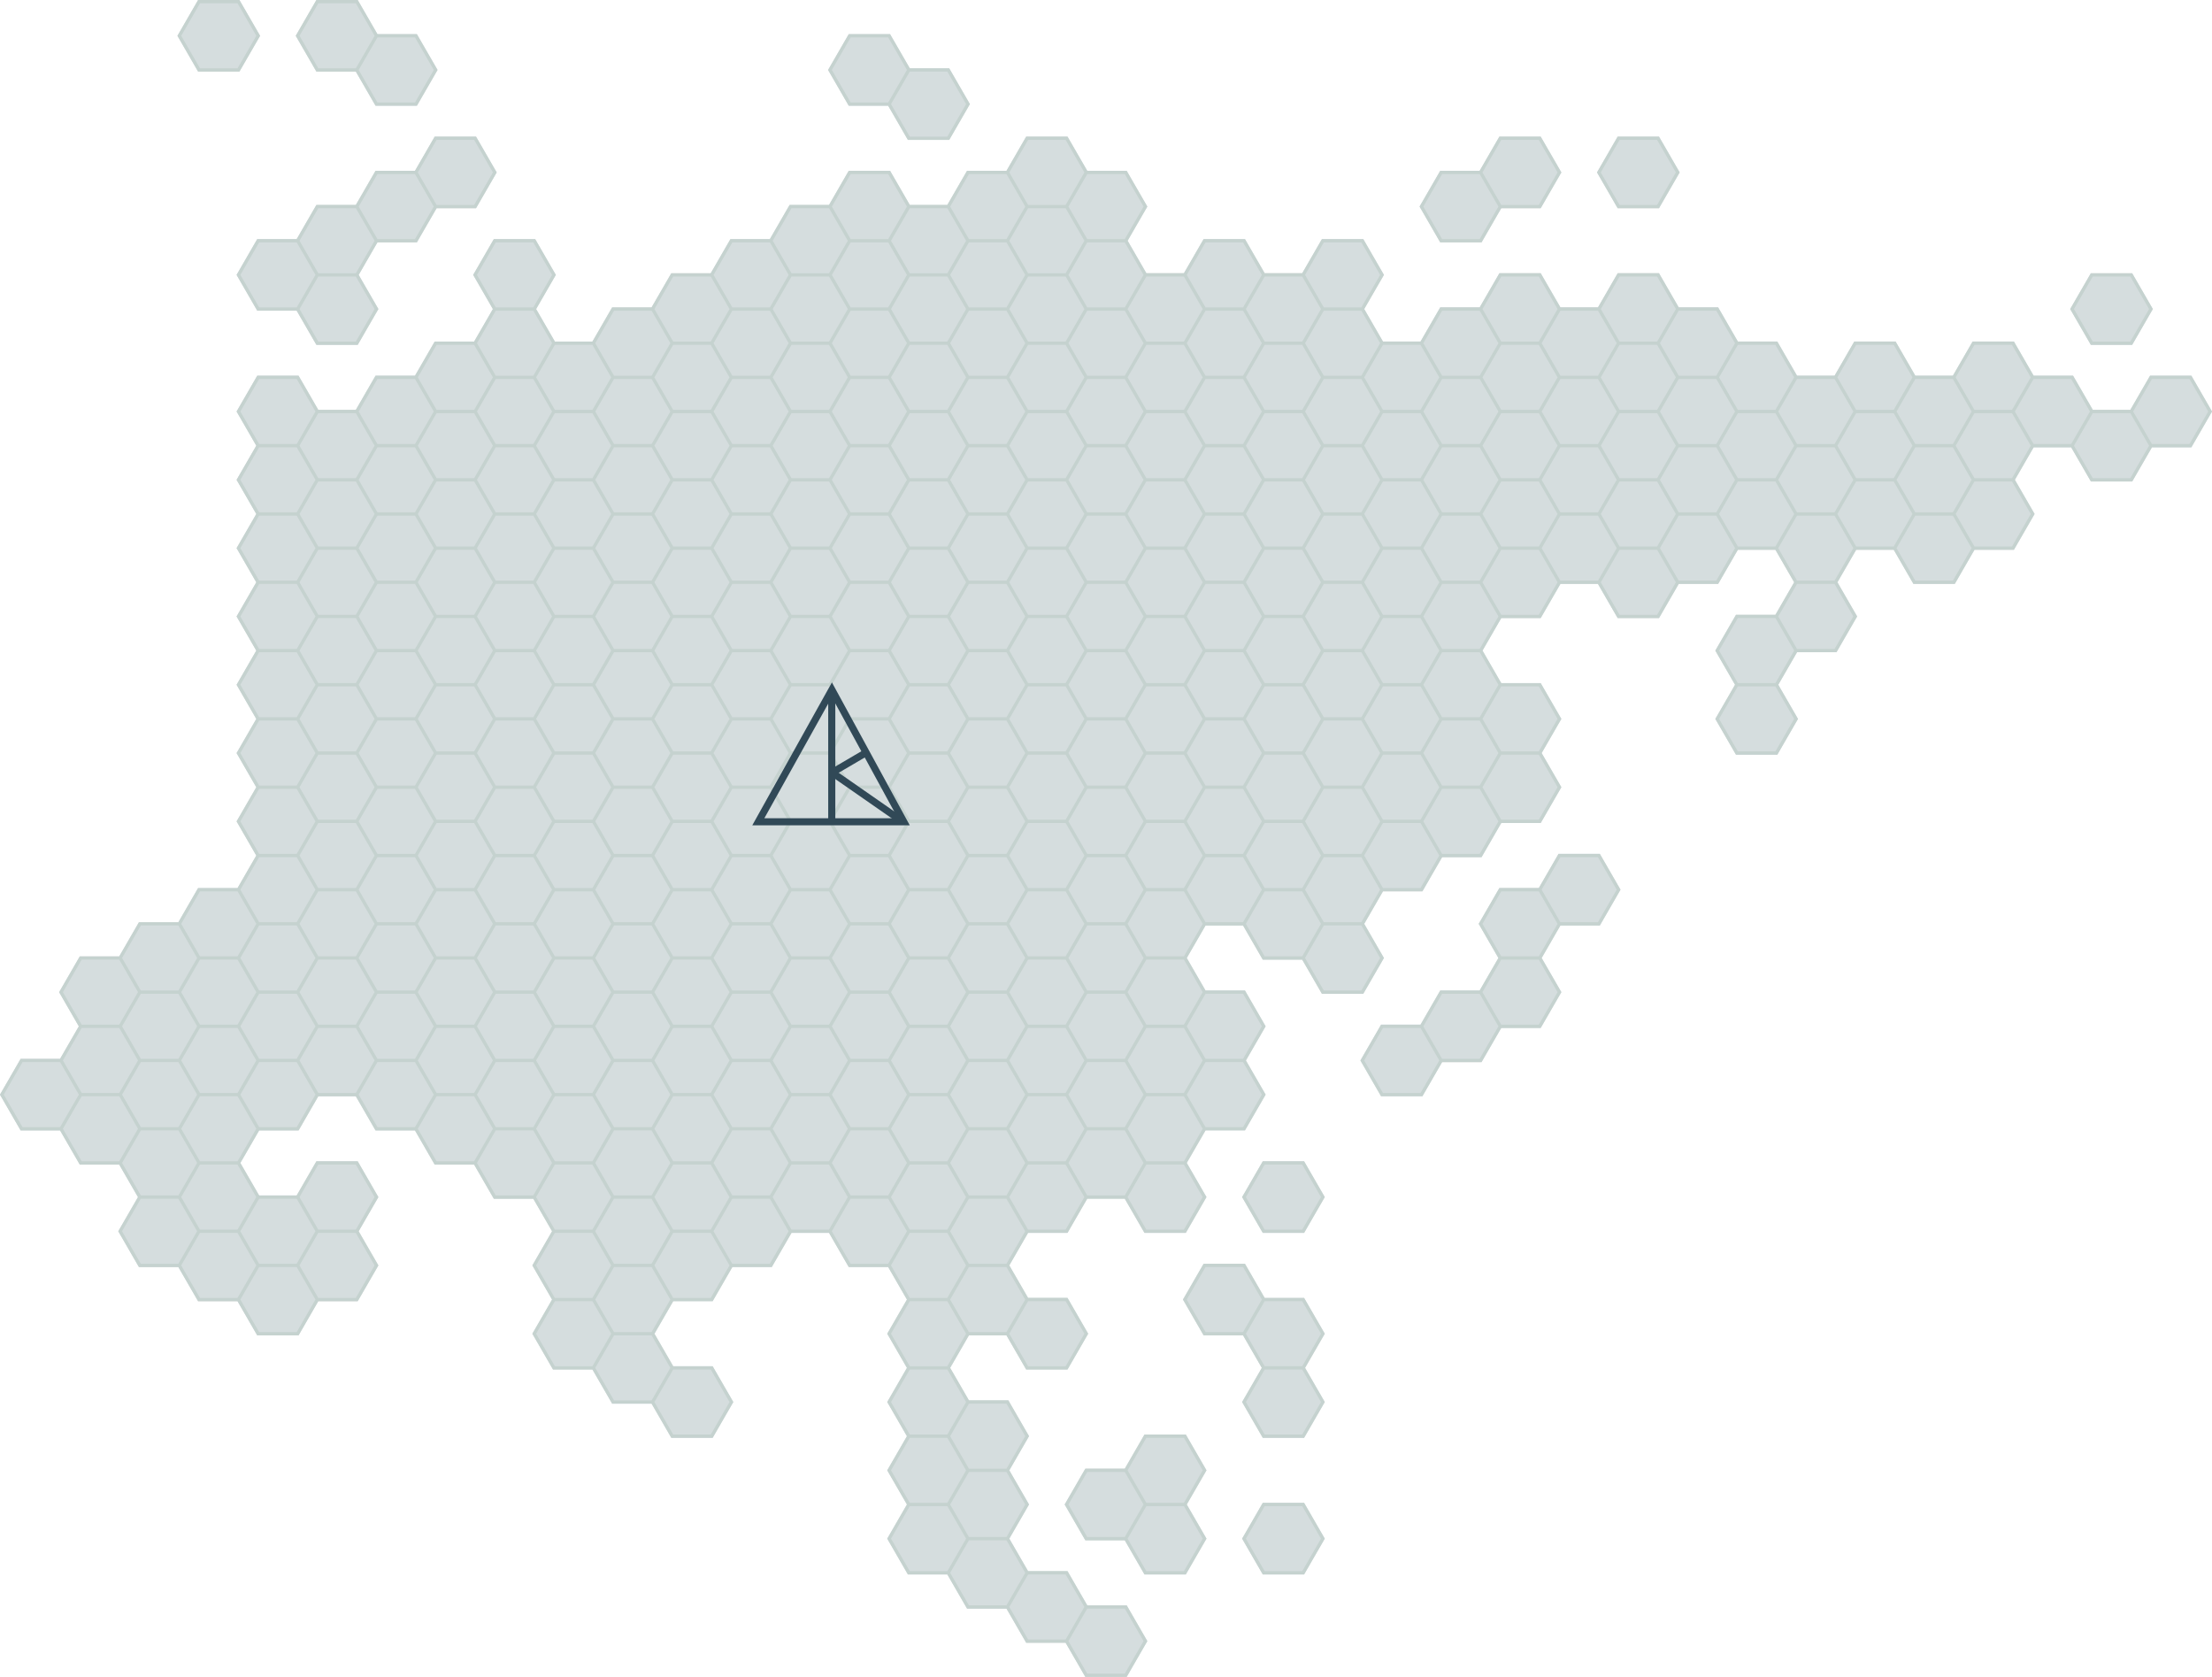 <svg viewBox="0 0 623.307 472.44" height="472.44" width="623.307" xmlns="http://www.w3.org/2000/svg">
  <g transform="translate(-1161.693 -93.299)" data-name="Group 413" id="Group_413">
    <g transform="translate(345 74.052)" id="ASIA">
      <path fill="#d5ddde" transform="translate(-1382.632 -32.583)" d="M2555.158,475.234l-5.822,10.084,5.822,10.084H2566.8l5.822-10.084-5.822-10.084Zm-33.334-19.245-5.556,9.622h-11.112l-5.822,10.084,5.822,10.084h11.112l5.556,9.623h11.644l5.822-10.084-5.556-9.623,5.556-9.623-5.822-10.083Zm16.667-48.115-5.822,10.084,5.822,10.084H2549.6l5.29,9.162-5.555,9.623,5.822,10.084H2566.8l5.822-10.084-5.555-9.623,5.555-9.623L2566.8,417.5h-11.111l-5.556-9.623Zm16.667-28.868-5.822,10.084,5.822,10.083H2566.8l5.822-10.083-5.822-10.084Zm83.336-86.606-5.556,9.623h-11.111l-5.822,10.084,5.555,9.623-5.289,9.162H2605.16l-5.556,9.622h-11.111l-5.822,10.084,5.822,10.084h11.643l5.556-9.623H2616.8l5.555-9.623h11.112l5.822-10.084-5.556-9.623,5.29-9.162h11.112l5.822-10.084-5.822-10.084Zm150-163.587-5.822,10.084,5.822,10.084h11.644l5.822-10.084-5.822-10.084ZM2321.817,90.321l-5.556,9.623h-11.111l-5.556,9.623h-11.111l-5.555,9.622h-11.112l-5.822,10.084,5.822,10.084h11.112l5.555,9.623h11.644l5.822-10.084-5.556-9.623,5.29-9.162h11.112l5.555-9.623h11.112l5.822-10.084-5.822-10.084Zm166.672,0-5.556,9.623h-11.111l-5.556,9.623h-10.579l-5.556-9.623h-11.644l-5.556,9.623h-11.112l-5.555,9.622h-11.112l-5.556,9.623h-11.111l-5.556,9.622h-11.111l-5.556,9.623h-10.579l-5.289-9.162,5.555-9.623-5.822-10.084h-11.644l-5.821,10.084,5.555,9.623-5.29,9.162h-11.111l-5.556,9.623h-11.111l-5.556,9.622h-10.579l-5.556-9.622h-11.644l-5.822,10.084,5.556,9.623-5.556,9.622,5.556,9.623-5.556,9.623,5.556,9.622-5.556,9.623,5.556,9.623-5.556,9.623,5.556,9.623-5.556,9.623,5.556,9.622-5.556,9.623,5.556,9.623-5.29,9.162h-11.112l-5.556,9.623h-11.111l-5.556,9.623h-11.111l-5.822,10.084,5.555,9.622-5.29,9.162h-11.111l-5.822,10.084,5.822,10.084h11.111l5.556,9.623h11.111l5.29,9.162-5.555,9.622,5.822,10.084h11.111l5.556,9.623h11.112l5.556,9.622h11.644l5.556-9.622h11.111l5.822-10.084-5.556-9.623,5.556-9.622-5.822-10.084h-11.644l-5.555,9.623h-10.579l-5.29-9.162,5.29-9.162h11.111l5.556-9.622h10.579l5.556,9.622h11.111l5.556,9.623h11.111l5.556,9.623H2349.6l5.289,9.162-5.555,9.623,5.556,9.623-5.556,9.623,5.822,10.084h11.112l5.556,9.623h11.111l5.556,9.623h11.644l5.822-10.084-5.822-10.084h-11.111l-5.29-9.162,5.29-9.162h11.111l5.556-9.623H2416.8l5.556-9.623h10.579l5.556,9.623H2449.6l5.289,9.162-5.555,9.623,5.555,9.623-5.555,9.623,5.555,9.622-5.555,9.623,5.555,9.623-5.555,9.623,5.822,10.084h11.111l5.556,9.623h11.111l5.556,9.622H2499.6l5.555,9.622H2516.8l5.822-10.083L2516.8,504.1h-11.111l-5.555-9.623h-11.112l-5.29-9.162,5.556-9.623-5.555-9.623,5.555-9.623-5.822-10.083h-11.112l-5.29-9.162,5.29-9.162h10.579l5.556,9.623h11.644l5.821-10.084-5.821-10.084h-11.112l-5.29-9.162,5.29-9.162h11.112l5.555-9.622h10.579l5.556,9.622h11.644l5.822-10.083-5.556-9.623,5.29-9.162h11.111l5.822-10.084L2550.4,350.6l5.556-9.623-5.822-10.083h-11.111l-5.29-9.162,5.29-9.162H2549.6l5.556,9.623h11.112l5.556,9.622h11.644l5.822-10.084-5.556-9.623,5.29-9.162h11.111l5.556-9.623H2616.8l5.555-9.623h11.112l5.822-10.084-5.556-9.622,5.556-9.623-5.822-10.084h-11.112l-5.289-9.162,5.289-9.162h11.112l5.556-9.623h10.579l5.556,9.623h11.644l5.556-9.623h11.111l5.556-9.622h10.579l5.289,9.161-5.289,9.162H2688.5l-5.822,10.084,5.556,9.623-5.556,9.623,5.822,10.084h11.644l5.822-10.084-5.555-9.623,5.289-9.162h11.112l5.822-10.084-5.555-9.623,5.289-9.161h10.579l5.556,9.622h11.644l5.556-9.622h11.112l5.822-10.084-5.556-9.623,5.29-9.162h10.579l5.556,9.623h11.644l5.556-9.623h11.111l5.822-10.084-5.822-10.084h-11.644l-5.556,9.622h-10.579l-5.555-9.622h-11.112l-5.556-9.623h-11.644l-5.555,9.623H2739.03l-5.556-9.623h-11.643l-5.556,9.623H2705.7l-5.555-9.623h-11.112l-5.556-9.623h-11.111l-5.556-9.622h-11.644l-5.556,9.622h-10.579l-5.556-9.622h-11.644l-5.556,9.622H2605.16l-5.556,9.623h-10.579l-5.29-9.162,5.556-9.623-5.822-10.084h-11.644l-5.556,9.623h-10.579l-5.556-9.623h-11.644l-5.556,9.623h-10.579l-5.29-9.162,5.556-9.623L2516.8,99.944h-11.111l-5.555-9.623Zm133.338,0-5.556,9.623H2605.16l-5.822,10.084,5.822,10.084H2616.8l5.555-9.623h11.112l5.822-10.084-5.822-10.084Zm33.334,0-5.822,10.084,5.822,10.084h11.644l5.822-10.084-5.822-10.084ZM2438.488,61.453l-5.822,10.084,5.822,10.084H2449.6l5.556,9.623H2466.8l5.822-10.084L2466.8,71.076h-11.111l-5.556-9.623Zm-183.34-9.623-5.821,10.084L2255.148,72h11.644l5.822-10.084-5.822-10.084Zm33.335,0-5.822,10.084L2288.483,72h11.111l5.556,9.623h11.644l5.821-10.084-5.821-10.084h-11.112l-5.556-9.623Z" data-name="Path 9644" id="Path_9644"></path>
      <path fill="#c5d2cf" transform="translate(-1382.632 -32.583)" d="M2550.4,485.318l5.29-9.162h10.579l5.289,9.162-5.289,9.162h-10.579Zm4.757-10.084-5.822,10.084,5.822,10.084H2566.8l5.822-10.084-5.822-10.084Zm-38.092,10.084,5.29-9.162h10.579l5.289,9.162-5.289,9.162h-10.579Zm-16.667-9.623,5.29-9.162h10.579l5.29,9.162-5.29,9.162h-10.579Zm16.667-9.623,5.29-9.162h10.579l5.289,9.162-5.289,9.162h-10.579Zm4.758-10.083-5.556,9.622h-11.112l-5.822,10.084,5.822,10.084h11.112l5.556,9.623h11.644l5.822-10.084-5.556-9.623,5.556-9.623-5.822-10.083Zm28.577-9.162,5.29-9.162h10.579l5.289,9.162-5.289,9.162h-10.579Zm0-19.246,5.29-9.162h10.579l5.289,9.162-5.289,9.162h-10.579Zm-16.667-9.623,5.29-9.162H2549.6l5.29,9.162-5.29,9.162h-10.579Zm4.757-10.084-5.822,10.084,5.822,10.084H2549.6l5.29,9.162-5.556,9.623,5.822,10.084H2566.8l5.822-10.084-5.555-9.623,5.555-9.623L2566.8,417.5h-11.111l-5.556-9.623Zm11.91-18.784,5.29-9.162h10.579l5.289,9.162-5.289,9.162h-10.579Zm4.757-10.084-5.822,10.084,5.822,10.083H2566.8l5.822-10.083-5.822-10.084Zm28.578-28.408,5.29-9.162H2599.6l5.29,9.162-5.29,9.162h-10.579Zm16.667-9.623,5.29-9.162h10.579l5.289,9.162-5.289,9.162h-10.579Zm16.667-9.622,5.289-9.162h10.579l5.29,9.162-5.29,9.162h-10.579Zm0-19.246,5.289-9.162h10.579l2.645,4.581,2.645,4.581-5.29,9.162h-10.579Zm16.667-9.623,5.29-9.162h10.579l5.289,9.162-5.289,9.162h-10.579Zm4.757-10.084-5.556,9.623h-11.111l-5.822,10.084,5.556,9.623-5.29,9.162H2605.16l-5.556,9.622h-11.111l-5.822,10.084,5.822,10.084h11.643l5.556-9.623H2616.8l5.555-9.623h11.112l5.822-10.084-5.556-9.623,5.289-9.162h11.112l5.822-10.084-5.822-10.084Zm145.248-153.5,5.289-9.162h10.579l5.29,9.162-5.29,9.162h-10.579Zm4.757-10.084-5.822,10.084,5.822,10.084h11.644l5.822-10.084-5.822-10.084ZM2283.726,138.9l5.29-9.162h10.579l5.29,9.162-5.29,9.162h-10.579Zm-16.667-9.623,5.29-9.162h10.579l5.289,9.162-5.289,9.162h-10.579Zm16.667-9.623,5.29-9.162h10.579l5.29,9.162-5.29,9.162h-10.579Zm16.667-9.623,5.29-9.162h10.579l5.289,9.162-5.289,9.162h-10.579Zm16.667-9.623,5.289-9.162h10.579l5.29,9.162-5.29,9.162H2322.35Zm4.757-10.084-5.555,9.623h-11.112l-5.556,9.623h-11.112l-5.555,9.622h-11.112l-5.822,10.084,5.822,10.084h11.112l5.555,9.623h11.644l5.822-10.084-5.556-9.623,5.29-9.162h11.112l5.555-9.623h11.112l5.822-10.084-5.822-10.084ZM2500.4,514.187l5.29-9.162h10.579l5.29,9.162-5.29,9.161h-10.579Zm-16.667-9.623,5.29-9.162H2499.6l5.289,9.162-5.289,9.162h-10.579Zm-.8-18.785,5.29,9.162-5.29,9.162h-10.579l-5.289-9.162,5.289-9.162Zm-32.536-.461,5.29-9.162h10.579l5.289,9.162-5.289,9.162h-10.579Zm16.667-9.623,5.289-9.162h10.579l5.29,9.162-5.29,9.162h-10.579Zm-.8-18.784,5.289,9.162-5.289,9.162h-10.579l-5.29-9.162,5.29-9.162Zm.8-.461,5.289-9.162h10.579l5.29,9.162-5.29,9.162h-10.579Zm-83.336-9.622,5.29-9.162H2399.6l5.29,9.162-5.29,9.162h-10.579Zm66.669,0,5.29-9.162h10.579l5.289,9.162-5.289,9.162h-10.579Zm-83.336-9.623,5.29-9.162h10.579l5.289,9.162-5.289,9.162h-10.579Zm-16.667-9.623,5.289-9.162h10.579l5.29,9.162-5.29,9.162h-10.579Zm100,0,5.29-9.162h10.579l5.289,9.162-5.289,9.162h-10.579Zm33.334,0,5.29-9.162H2499.6l5.289,9.162-5.289,9.162h-10.579Zm-216.674-9.623,5.29-9.162h10.579l5.289,9.162-5.289,9.162h-10.579Zm100,0,5.29-9.162h10.579l5.289,9.162-5.289,9.162h-10.579Zm100,0,5.289-9.162h10.579l5.29,9.162-5.29,9.162h-10.579Zm-216.674-9.623,5.29-9.162h10.579l5.29,9.162-5.29,9.162h-10.579Zm33.334,0,5.29-9.162h10.579l5.29,9.162-5.29,9.162h-10.579Zm66.669,0,5.289-9.162h10.579l5.29,9.162-5.29,9.162h-10.579Zm33.334,0,5.29-9.162H2399.6l5.29,9.162-5.29,9.162h-10.579Zm66.669,0,5.29-9.162h10.579l5.289,9.162-5.289,9.162h-10.579Zm-216.674-9.623,5.29-9.162h10.579l5.29,9.162-5.29,9.162h-10.579Zm33.335,0,5.29-9.162h10.579l5.289,9.162-5.289,9.162h-10.579Zm100,0,5.29-9.162h10.579l5.289,9.162-5.289,9.162h-10.579Zm33.334,0,5.29-9.162h10.579l5.289,9.162-5.289,9.162h-10.579Zm33.334,0,5.29-9.162H2449.6l5.289,9.162-5.289,9.162h-10.579Zm33.335,0,5.289-9.162h10.579l5.29,9.162-5.29,9.162h-10.579Zm-200.8-18.785,5.29,9.162-5.29,9.162h-10.579l-5.29-9.162,5.29-9.162Zm17.466,9.162,5.29-9.162h10.579l5.29,9.162-5.29,9.162h-10.579Zm82.537-9.162,5.29,9.162-5.29,9.162h-10.579l-5.289-9.162,5.289-9.162Zm33.334,0,5.29,9.162-5.29,9.162h-10.579l-5.29-9.162,5.29-9.162Zm33.334,0,5.29,9.162-5.29,9.162h-10.579l-5.289-9.162,5.289-9.162Zm33.334,0,5.289,9.162-5.289,9.162h-10.579l-5.29-9.162,5.29-9.162Zm33.335,0,5.289,9.162-5.289,9.162h-10.579l-5.29-9.162,5.29-9.162Zm33.334,0,5.289,9.162-5.289,9.162h-10.579l-5.29-9.162,5.29-9.162ZM2249.593,370.3l5.29,9.162-5.29,9.162h-10.579l-5.29-9.162,5.29-9.162Zm100,0,5.289,9.162-5.289,9.162h-10.579l-5.29-9.162,5.29-9.162Zm33.334,0,5.289,9.162-5.289,9.162h-10.579l-5.29-9.162,5.29-9.162Zm33.334,0,5.289,9.162-5.289,9.162h-10.579l-5.29-9.162,5.29-9.162Zm33.334,0,5.289,9.162-5.289,9.162h-10.579l-5.29-9.162,5.29-9.162Zm33.334,0,5.29,9.162-5.29,9.162h-10.579l-5.289-9.162,5.289-9.162Zm33.334,0,5.29,9.162-5.29,9.162h-10.579l-5.29-9.162,5.29-9.162Zm-299.211-.461,5.289-9.161h10.579l5.29,9.161-5.29,9.162h-10.579Zm33.334,0,5.29-9.161h10.579l5.29,9.161-5.29,9.162h-10.579Zm66.669,0,5.289-9.161h10.579l5.29,9.161-5.29,9.162H2322.35Zm33.334,0,5.289-9.161h10.579l5.29,9.161-5.29,9.162h-10.579Zm33.334,0,5.29-9.161H2399.6l5.29,9.161-5.29,9.162h-10.579Zm33.335,0,5.289-9.161h10.579l5.29,9.161-5.29,9.162h-10.579Zm33.334,0,5.29-9.161h10.579l5.289,9.161-5.289,9.162h-10.579Zm33.334,0,5.29-9.161H2499.6l5.289,9.161-5.289,9.162h-10.579Zm33.334,0,5.29-9.161h10.579l5.289,9.161-5.289,9.162h-10.579Zm-316.677-9.622,5.289-9.162h10.579l5.29,9.162-5.29,9.161h-10.579Zm33.334,0,5.29-9.162h10.579l5.29,9.162-5.29,9.161h-10.579Zm33.335,0,5.29-9.162h10.579l5.289,9.162-5.289,9.161h-10.579Zm33.334,0,5.29-9.162h10.579l5.289,9.162-5.289,9.161h-10.579Zm33.334,0,5.29-9.162H2349.6l5.289,9.162-5.289,9.161h-10.579Zm33.334,0,5.29-9.162h10.579l5.289,9.162-5.289,9.161h-10.579Zm33.334,0,5.29-9.162h10.579l5.289,9.162-5.289,9.161h-10.579Zm33.334,0,5.29-9.162H2449.6l5.289,9.162-5.289,9.161h-10.579Zm33.335,0,5.289-9.162h10.579l5.29,9.162-5.29,9.161h-10.579Zm33.334,0,5.29-9.162h10.579l5.29,9.162-5.29,9.161h-10.579Zm33.334,0,5.29-9.162H2549.6l5.29,9.162-5.29,9.161h-10.579Zm-300.809-18.785,5.29,9.162-5.29,9.162h-10.579l-5.289-9.162,5.289-9.162Zm33.335,0,5.29,9.162-5.29,9.162h-10.579l-5.29-9.162,5.29-9.162Zm33.334,0,5.29,9.162-5.29,9.162h-10.579l-5.29-9.162,5.29-9.162Zm33.334,0,5.29,9.162-5.29,9.162H2322.35l-5.289-9.162,5.289-9.162Zm33.334,0,5.29,9.162-5.29,9.162h-10.579l-5.289-9.162,5.289-9.162Zm33.334,0,5.29,9.162-5.29,9.162h-10.579l-5.29-9.162,5.29-9.162Zm33.334,0,5.29,9.162-5.29,9.162h-10.579l-5.289-9.162,5.289-9.162Zm33.334,0,5.289,9.162-5.289,9.162h-10.579l-5.29-9.162,5.29-9.162Zm33.335,0,5.289,9.162-5.289,9.162h-10.579l-5.29-9.162,5.29-9.162Zm33.334,0,5.289,9.162-5.289,9.162h-10.579l-5.29-9.162,5.29-9.162Zm-283.343-9.623,5.29,9.162-5.29,9.162h-10.579l-5.29-9.162,5.29-9.162Zm33.335,0,5.289,9.162-5.289,9.162h-10.579l-5.29-9.162,5.29-9.162Zm33.334,0,5.289,9.162-5.289,9.162h-10.579l-5.29-9.162,5.29-9.162Zm33.334,0,5.289,9.162-5.289,9.162h-10.579l-5.29-9.162,5.29-9.162Zm33.334,0,5.289,9.162-5.289,9.162h-10.579l-5.29-9.162,5.29-9.162Zm33.334,0,5.289,9.162-5.289,9.162h-10.579l-5.29-9.162,5.29-9.162Zm33.334,0,5.289,9.162-5.289,9.162h-10.579l-5.29-9.162,5.29-9.162Zm33.334,0,5.29,9.162-5.29,9.162h-10.579l-5.289-9.162,5.289-9.162Zm33.334,0,5.29,9.162-5.29,9.162h-10.579l-5.29-9.162,5.29-9.162Zm17.466,9.162,5.29-9.162H2549.6l5.29,9.162-5.29,9.162h-10.579Zm-316.677-9.622,5.289-9.162h10.579l5.29,9.162-5.29,9.162h-10.579Zm33.334,0,5.29-9.162h10.579l5.29,9.162-5.29,9.162h-10.579Zm33.334,0,5.29-9.162h10.579l5.29,9.162-5.29,9.162h-10.579Zm33.335,0,5.289-9.162h10.579l5.29,9.162-5.29,9.162H2322.35Zm33.334,0,5.289-9.162h10.579l5.29,9.162-5.29,9.162h-10.579Zm33.334,0,5.29-9.162H2399.6l5.29,9.162-5.29,9.162h-10.579Zm33.335,0,5.289-9.162h10.579l5.29,9.162-5.29,9.162h-10.579Zm33.334,0,5.29-9.162h10.579l5.289,9.162-5.289,9.162h-10.579Zm33.334,0,5.29-9.162H2499.6l5.289,9.162-5.289,9.162h-10.579Zm33.334,0,5.29-9.162h10.579l5.289,9.162-5.289,9.162h-10.579Zm-283.342-9.623,5.29-9.162h10.579l5.29,9.162-5.29,9.162h-10.579Zm33.335,0,5.29-9.162h10.579l5.289,9.162-5.289,9.162h-10.579Zm33.334,0,5.29-9.162h10.579l5.289,9.162-5.289,9.162h-10.579Zm33.334,0,5.29-9.162H2349.6l5.289,9.162-5.289,9.162h-10.579Zm33.334,0,5.29-9.162h10.579l5.289,9.162-5.289,9.162h-10.579Zm33.334,0,5.29-9.162h10.579l5.289,9.162-5.289,9.162h-10.579Zm33.334,0,5.29-9.162H2449.6l5.289,9.162-5.289,9.162h-10.579Zm33.335,0,5.289-9.162h10.579l5.29,9.162-5.29,9.162h-10.579Zm33.334,0,5.29-9.162h10.579l5.29,9.162-5.29,9.162h-10.579Zm66.669,0,5.289-9.162h10.579l5.29,9.162-5.29,9.162h-10.579Zm-316.677-9.623,5.29-9.162h10.579l5.29,9.162-5.29,9.162h-10.579Zm49.2-9.162,5.29,9.162-5.29,9.162h-10.579l-5.29-9.162,5.29-9.162Zm33.334,0,5.29,9.162-5.29,9.162H2322.35l-5.289-9.162,5.289-9.162Zm33.334,0,5.29,9.162-5.29,9.162h-10.579l-5.289-9.162,5.289-9.162Zm33.334,0,5.29,9.162-5.29,9.162h-10.579l-5.29-9.162,5.29-9.162Zm33.334,0,5.29,9.162-5.29,9.162h-10.579l-5.289-9.162,5.289-9.162Zm33.334,0,5.289,9.162-5.289,9.162h-10.579l-5.29-9.162,5.29-9.162Zm33.335,0,5.289,9.162-5.289,9.162h-10.579l-5.29-9.162,5.29-9.162Zm33.334,0,5.289,9.162-5.289,9.162h-10.579l-5.29-9.162,5.29-9.162Zm33.334,0,5.289,9.162-5.289,9.162h-10.579l-5.29-9.162,5.29-9.162Zm-283.342-9.623,5.289,9.162-5.289,9.162h-10.579l-5.29-9.162,5.29-9.162Zm33.334,0,5.289,9.162-5.289,9.162h-10.579l-5.29-9.162,5.29-9.162Zm33.334,0,5.289,9.162-5.289,9.162h-10.579l-5.29-9.162,5.29-9.162Zm33.334,0,5.289,9.162-5.289,9.162h-10.579l-5.29-9.162,5.29-9.162Zm33.334,0,5.289,9.162-5.289,9.162h-10.579l-5.29-9.162,5.29-9.162Zm33.334,0,5.289,9.162-5.289,9.162h-10.579l-5.29-9.162,5.29-9.162Zm33.334,0,5.29,9.162-5.29,9.162h-10.579l-5.289-9.162,5.289-9.162Zm33.334,0,5.29,9.162-5.29,9.162h-10.579l-5.29-9.162,5.29-9.162Zm33.334,0,5.29,9.162-5.29,9.162h-10.579l-5.29-9.162,5.29-9.162Zm33.334,0,5.29,9.162-5.29,9.162h-10.579l-5.289-9.162,5.289-9.162Zm-299.211-.461,5.29-9.162h10.579l5.29,9.162-5.29,9.162h-10.579Zm33.335,0,5.289-9.162h10.579l5.29,9.162-5.29,9.162H2322.35Zm33.334,0,5.289-9.162h10.579l5.29,9.162-5.29,9.162h-10.579Zm33.334,0,5.29-9.162H2399.6l5.29,9.162-5.29,9.162h-10.579Zm33.335,0,5.289-9.162h10.579l5.29,9.162-5.29,9.162h-10.579Zm33.334,0,5.29-9.162h10.579l5.289,9.162-5.289,9.162h-10.579Zm33.334,0,5.29-9.162H2499.6l5.289,9.162-5.289,9.162h-10.579Zm33.334,0,5.29-9.162h10.579l5.289,9.162-5.289,9.162h-10.579Zm33.335,0,5.29-9.162h10.579l5.289,9.162-5.289,9.162h-10.579Zm33.335,0,5.29-9.162H2599.6l5.29,9.162-5.29,9.162h-10.579Zm-316.677-9.623,5.29-9.162h10.579l5.289,9.162-5.289,9.162h-10.579Zm33.334,0,5.29-9.162h10.579l5.289,9.162-5.289,9.162h-10.579Zm33.334,0,5.29-9.162H2349.6l5.289,9.162L2349.6,292.4h-10.579Zm33.334,0,5.29-9.162h10.579l5.289,9.162-5.289,9.162h-10.579Zm33.334,0,5.29-9.162h10.579l5.289,9.162-5.289,9.162h-10.579Zm33.334,0,5.29-9.162H2449.6l5.289,9.162L2449.6,292.4h-10.579Zm33.335,0,5.289-9.162h10.579l5.29,9.162-5.29,9.162h-10.579Zm33.334,0,5.29-9.162h10.579l5.29,9.162-5.29,9.162h-10.579Zm33.334,0,5.29-9.162H2549.6l5.29,9.162-5.29,9.162h-10.579Zm33.335,0,5.289-9.162h10.579l5.29,9.162-5.29,9.162h-10.579Zm33.334,0,5.29-9.162h10.579l5.289,9.162-5.289,9.162h-10.579Zm-300.809-18.785,5.29,9.162-5.29,9.162h-10.579l-5.29-9.162,5.29-9.162Zm33.334,0,5.29,9.162-5.29,9.162H2322.35l-5.289-9.162,5.289-9.162Zm33.334,0,5.29,9.162-5.29,9.162h-10.579l-5.289-9.162,5.289-9.162Zm33.334,0,5.29,9.162-5.29,9.162h-10.579l-5.29-9.162,5.29-9.162Zm33.334,0,5.29,9.162-5.29,9.162h-10.579l-5.289-9.162,5.289-9.162Zm33.334,0,5.289,9.162-5.289,9.162h-10.579l-5.29-9.162,5.29-9.162Zm33.335,0,5.289,9.162-5.289,9.162h-10.579l-5.29-9.162,5.29-9.162Zm33.334,0,5.289,9.162-5.289,9.162h-10.579l-5.29-9.162,5.29-9.162Zm33.334,0,5.289,9.162-5.289,9.162h-10.579l-5.29-9.162,5.29-9.162Zm33.334,0,5.29,9.162-5.29,9.162h-10.579l-5.29-9.162,5.29-9.162Zm33.334,0,5.29,9.162-5.29,9.162h-10.579l-5.289-9.162,5.289-9.162Zm-350.011-9.622,5.289,9.162-5.289,9.162h-10.579l-5.29-9.162,5.29-9.162Zm33.334,0,5.289,9.162-5.289,9.162h-10.579l-5.29-9.162,5.29-9.162Zm33.334,0,5.289,9.162-5.289,9.162h-10.579l-5.29-9.162,5.29-9.162Zm33.334,0,5.289,9.162-5.289,9.162h-10.579l-5.29-9.162,5.29-9.162Zm33.334,0,5.289,9.162-5.289,9.162h-10.579l-5.29-9.162,5.29-9.162Zm33.334,0,5.289,9.162-5.289,9.162h-10.579l-5.29-9.162,5.29-9.162Zm33.334,0,5.29,9.162-5.29,9.162h-10.579l-5.289-9.162,5.289-9.162Zm33.334,0,5.29,9.162-5.29,9.162h-10.579l-5.29-9.162,5.29-9.162Zm33.334,0,5.29,9.162-5.29,9.162h-10.579l-5.29-9.162,5.29-9.162Zm33.334,0,5.29,9.162-5.29,9.162h-10.579l-5.289-9.162,5.289-9.162Zm33.334,0,5.289,9.162-5.289,9.162h-10.579l-5.29-9.162,5.29-9.162Zm-332.546-.461,5.29-9.162h10.579l5.29,9.162-5.29,9.162h-10.579Zm33.335,0,5.289-9.162h10.579l5.29,9.162-5.29,9.162H2322.35Zm33.334,0,5.289-9.162h10.579l5.29,9.162-5.29,9.162h-10.579Zm33.334,0,5.29-9.162H2399.6l5.29,9.162-5.29,9.162h-10.579Zm33.335,0,5.289-9.162h10.579l5.29,9.162-5.29,9.162h-10.579Zm33.334,0,5.29-9.162h10.579l5.289,9.162-5.289,9.162h-10.579Zm33.334,0,5.29-9.162H2499.6l5.289,9.162-5.289,9.162h-10.579Zm33.334,0,5.29-9.162h10.579l5.289,9.162-5.289,9.162h-10.579Zm33.335,0,5.29-9.162h10.579l5.289,9.162-5.289,9.162h-10.579Zm33.335,0,5.29-9.162H2599.6l5.29,9.162-5.29,9.162h-10.579Zm33.334,0,5.289-9.162h10.579l5.29,9.162-5.29,9.162h-10.579Zm66.669,0,5.289-9.162h10.579l5.289,9.162-5.289,9.162h-10.579Zm-416.68-9.623,5.29-9.162h10.579l5.289,9.162-5.289,9.162h-10.579Zm33.334,0,5.29-9.162h10.579l5.289,9.162-5.289,9.162h-10.579Zm33.334,0,5.29-9.162H2349.6l5.289,9.162-5.289,9.162h-10.579Zm33.334,0,5.29-9.162h10.579l5.289,9.162-5.289,9.162h-10.579Zm33.334,0,5.29-9.162h10.579l5.289,9.162-5.289,9.162h-10.579Zm33.334,0,5.29-9.162H2449.6l5.289,9.162-5.289,9.162h-10.579Zm33.335,0,5.289-9.162h10.579l5.29,9.162-5.29,9.162h-10.579Zm33.334,0,5.29-9.162h10.579l5.29,9.162-5.29,9.162h-10.579Zm33.334,0,5.29-9.162H2549.6l5.29,9.162-5.29,9.162h-10.579Zm33.335,0,5.289-9.162h10.579l5.29,9.162-5.29,9.162h-10.579Zm33.334,0,5.29-9.162h10.579l5.289,9.162-5.289,9.162h-10.579Zm-300.809-18.785,5.29,9.162-5.29,9.162h-10.579l-5.29-9.162,5.29-9.162Zm33.334,0,5.29,9.162-5.29,9.162H2322.35l-5.289-9.162,5.289-9.162Zm33.334,0,5.29,9.162-5.29,9.162h-10.579l-5.289-9.162,5.289-9.162Zm33.334,0,5.29,9.162-5.29,9.162h-10.579l-5.29-9.162,5.29-9.162Zm33.334,0,5.29,9.162-5.29,9.162h-10.579l-5.289-9.162,5.289-9.162Zm33.334,0,5.289,9.162-5.289,9.162h-10.579l-5.29-9.162,5.29-9.162Zm33.335,0,5.289,9.162-5.289,9.162h-10.579l-5.29-9.162,5.29-9.162Zm33.334,0,5.289,9.162-5.289,9.162h-10.579l-5.29-9.162,5.29-9.162Zm33.334,0,5.289,9.162-5.289,9.162h-10.579l-5.29-9.162,5.29-9.162Zm33.334,0,5.29,9.162-5.29,9.162h-10.579l-5.29-9.162,5.29-9.162Zm84.135,9.162,5.289-9.162h10.579l3.959,6.858,1.33,2.3-5.289,9.162h-10.579ZM2282.928,216.34l5.289,9.162-5.289,9.162h-10.579l-5.29-9.162,5.29-9.162Zm33.334,0,5.289,9.162-5.289,9.162h-10.579l-5.29-9.162,5.29-9.162Zm33.334,0,5.289,9.162-5.289,9.162h-10.579l-5.29-9.162,5.29-9.162Zm33.334,0,5.289,9.162-5.289,9.162h-10.579l-5.29-9.162,5.29-9.162Zm33.334,0,5.289,9.162-5.289,9.162h-10.579l-5.29-9.162,5.29-9.162Zm33.334,0,5.289,9.162-5.289,9.162h-10.579l-5.29-9.162,5.29-9.162Zm33.334,0,5.29,9.162-5.29,9.162h-10.579l-5.289-9.162,5.289-9.162Zm33.334,0,5.29,9.162-5.29,9.162h-10.579l-5.29-9.162,5.29-9.162Zm33.334,0,5.29,9.162-5.29,9.162h-10.579l-5.29-9.162,5.29-9.162Zm33.334,0,5.29,9.162-5.29,9.162h-10.579l-5.289-9.162,5.289-9.162Zm33.334,0,5.289,9.162-5.289,9.162h-10.579l-5.29-9.162,5.29-9.162Zm100,0,5.289,9.162-5.289,9.162H2705.7l-5.289-9.162,5.289-9.162Zm-432.549-.461,5.29-9.161h10.579l5.29,9.161-5.29,9.162h-10.579Zm33.335,0,5.289-9.161h10.579l5.29,9.161-5.29,9.162H2322.35Zm33.334,0,5.289-9.161h10.579l5.29,9.161-5.29,9.162h-10.579Zm33.334,0,5.29-9.161H2399.6l5.29,9.161-5.29,9.162h-10.579Zm33.335,0,5.289-9.161h10.579l5.29,9.161-5.29,9.162h-10.579Zm33.334,0,5.29-9.161h10.579l5.289,9.161-5.289,9.162h-10.579Zm33.334,0,5.29-9.161H2499.6l5.289,9.161-5.289,9.162h-10.579Zm33.334,0,5.29-9.161h10.579l5.289,9.161-5.289,9.162h-10.579Zm33.335,0,5.29-9.161h10.579l5.289,9.161-5.289,9.162h-10.579Zm33.335,0,5.29-9.161H2599.6l5.29,9.161-5.29,9.162h-10.579Zm33.334,0,5.289-9.161h10.579l2.645,4.581,2.645,4.58-5.29,9.162h-10.579Zm33.335,0,5.289-9.161h10.579l2.645,4.581,2.645,4.58-5.29,9.162h-10.579Zm-383.346-9.622,5.29-9.162h10.579l5.289,9.162-5.289,9.161h-10.579Zm33.334,0,5.29-9.162h10.579l5.289,9.162-5.289,9.161h-10.579Zm33.334,0,5.29-9.162H2349.6l5.289,9.162-5.289,9.161h-10.579Zm33.334,0,5.29-9.162h10.579l5.289,9.162-5.289,9.161h-10.579Zm33.334,0,5.29-9.162h10.579l5.289,9.162-5.289,9.161h-10.579Zm33.334,0,5.29-9.162H2449.6l5.289,9.162-5.289,9.161h-10.579Zm33.335,0,5.289-9.162h10.579l5.29,9.162-5.29,9.161h-10.579Zm33.334,0,5.29-9.162h10.579l5.29,9.162-5.29,9.161h-10.579Zm33.334,0,5.29-9.162H2549.6l5.29,9.162-5.29,9.161h-10.579Zm33.335,0,5.289-9.162h10.579l5.29,9.162-5.29,9.161h-10.579Zm33.334,0,5.29-9.162h10.579l5.289,9.162-5.289,9.161h-10.579Zm33.334,0,5.29-9.162h10.579l2.645,4.581,2.645,4.581-1.267,2.2-4.022,6.966h-10.579Zm33.334,0,5.29-9.162h10.579l2.645,4.581,2.644,4.581-5.289,9.161h-10.579Zm33.334,0,5.289-9.162h10.58l2.645,4.581,2.645,4.581-5.289,9.161H2705.7Zm33.334,0,5.29-9.162h10.579l2.645,4.581,2.645,4.581-5.289,9.161H2739.03Zm-434.146-18.785,5.29,9.162-5.29,9.162h-10.579l-5.29-9.162,5.29-9.162Zm33.334,0,5.29,9.162-5.29,9.162H2322.35l-5.289-9.162,5.289-9.162Zm33.334,0,5.29,9.162-5.29,9.162h-10.579l-5.289-9.162,5.289-9.162Zm33.334,0,5.29,9.162-5.29,9.162h-10.579l-5.29-9.162,5.29-9.162Zm33.334,0,5.29,9.162-5.29,9.162h-10.579l-5.289-9.162,5.289-9.162Zm33.334,0,5.289,9.162-5.289,9.162h-10.579l-5.29-9.162,5.29-9.162Zm33.335,0,5.289,9.162L2499.6,205.8h-10.579l-5.29-9.162,5.29-9.162Zm33.334,0,5.289,9.162-5.289,9.162h-10.579l-5.29-9.162,5.29-9.162Zm33.334,0,5.289,9.162-5.289,9.162h-10.579l-5.29-9.162,5.29-9.162Zm33.334,0,5.29,9.162-5.29,9.162h-10.579l-5.29-9.162,5.29-9.162Zm33.334,0,2.645,4.581,2.645,4.581-4.072,7.052-1.218,2.11h-10.579l-5.289-9.162,5.289-9.162Zm33.334,0,2.645,4.581,2.645,4.581-4.072,7.052-1.218,2.11h-10.579l-5.289-9.162,5.289-9.162Zm33.334,0,2.645,4.581,2.645,4.581-3.959,6.858-1.33,2.3h-10.579l-5.289-9.162,5.289-9.162Zm33.334,0,2.645,4.581,2.645,4.581-4.072,7.052-1.218,2.11h-10.579l-5.289-9.162,5.289-9.162Zm33.334,0,5.29,9.162-5.29,9.162H2755.7l-5.289-9.162,5.289-9.162Zm-483.348-9.623,5.289,9.162-5.289,9.162h-10.579l-5.29-9.162,5.29-9.162Zm33.334,0,5.289,9.162-5.289,9.162h-10.579l-5.29-9.162,5.29-9.162Zm33.334,0,5.289,9.162-5.289,9.162h-10.579l-5.29-9.162,5.29-9.162Zm33.334,0,5.289,9.162-5.289,9.162h-10.579l-5.29-9.162,5.29-9.162Zm33.334,0,5.289,9.162-5.289,9.162h-10.579l-5.29-9.162,5.29-9.162Zm33.334,0,5.289,9.162-5.289,9.162h-10.579l-5.29-9.162,5.29-9.162Zm33.334,0,5.29,9.162-5.29,9.162h-10.579l-5.289-9.162,5.289-9.162Zm33.334,0,5.29,9.162-5.29,9.162h-10.579l-5.29-9.162,5.29-9.162Zm33.334,0,5.29,9.162-5.29,9.162h-10.579l-5.29-9.162,5.29-9.162Zm33.334,0,5.29,9.162-5.29,9.162h-10.579l-5.289-9.162,5.289-9.162Zm33.334,0,5.289,9.162-5.289,9.162h-10.579l-5.29-9.162,5.29-9.162Zm33.334,0,4.022,6.966,1.267,2.2-1.33,2.3-3.96,6.858h-10.579l-5.29-9.162,5.29-9.162Zm33.335,0,4.022,6.966,1.267,2.2-1.33,2.3-3.959,6.858h-10.579l-5.29-9.162,5.29-9.162Zm33.334,0,4.022,6.966,1.267,2.2-1.33,2.3-3.96,6.858H2705.7l-5.289-9.162,5.289-9.162Zm33.334,0,4.022,6.966,1.268,2.2-1.33,2.3-3.959,6.858H2739.03l-5.29-9.162,5.29-9.162Zm-465.883-.461,5.29-9.162h10.579l5.29,9.162-5.29,9.161h-10.579Zm33.335,0,5.289-9.162h10.579l5.29,9.162-5.29,9.161H2322.35Zm33.334,0,5.289-9.162h10.579l5.29,9.162-5.29,9.161h-10.579Zm33.334,0,5.29-9.162H2399.6l5.29,9.162-5.29,9.161h-10.579Zm33.335,0,5.289-9.162h10.579l5.29,9.162-5.29,9.161h-10.579Zm33.334,0,5.29-9.162h10.579l5.289,9.162-5.289,9.161h-10.579Zm33.334,0,5.29-9.162H2499.6l5.289,9.162-5.289,9.161h-10.579Zm33.334,0,5.29-9.162h10.579l5.289,9.162-5.289,9.161h-10.579Zm33.335,0,5.29-9.162h10.579l5.289,9.162-5.289,9.161h-10.579Zm33.335,0,5.29-9.162H2599.6l5.29,9.162-5.29,9.161h-10.579Zm33.334,0,5.289-9.162h10.579l1.218,2.109,4.072,7.053-2.645,4.58-2.645,4.581h-10.579Zm33.335,0,5.289-9.162h10.579l1.218,2.109,4.072,7.053-2.645,4.58-2.645,4.581h-10.579Zm33.334,0,5.289-9.162h10.579l1.33,2.3,3.959,6.858-2.645,4.58-2.645,4.581h-10.579Zm33.335,0,5.289-9.162h10.579l1.218,2.109,4.072,7.053-2.645,4.58-2.645,4.581h-10.579Zm33.334,0,5.289-9.162h10.579l1.218,2.109,4.072,7.053-5.29,9.161H2755.7Zm33.334,0,5.289-9.162h10.579l1.218,2.109,4.072,7.053-5.29,9.161h-10.579Zm-516.683-9.623,5.29-9.162h10.579l5.289,9.162-5.289,9.162h-10.579Zm33.334,0,5.29-9.162h10.579l5.289,9.162-5.289,9.162h-10.579Zm33.334,0,5.29-9.162H2349.6l5.289,9.162-5.289,9.162h-10.579Zm33.334,0,5.29-9.162h10.579l5.289,9.162-5.289,9.162h-10.579Zm33.334,0,5.29-9.162h10.579l5.289,9.162-5.289,9.162h-10.579Zm33.334,0,5.29-9.162H2449.6l5.289,9.162-5.289,9.162h-10.579Zm33.335,0,5.289-9.162h10.579l5.29,9.162-5.29,9.162h-10.579Zm33.334,0,5.29-9.162h10.579l5.29,9.162-5.29,9.162h-10.579Zm33.334,0,5.29-9.162H2549.6l5.29,9.162-5.29,9.162h-10.579Zm33.335,0,5.289-9.162h10.579l5.29,9.162-5.29,9.162h-10.579Zm33.334,0,5.29-9.162h10.579l5.289,9.162-5.289,9.162h-10.579Zm33.334,0,5.29-9.162h10.579l4.022,6.966,1.267,2.2-2.645,4.581-2.645,4.581h-10.579Zm33.334,0,5.29-9.162h10.579l4.022,6.966,1.267,2.2-2.644,4.581-2.645,4.581h-10.579Zm33.334,0,5.289-9.162h10.579l4.022,6.966,1.267,2.2-2.645,4.581-2.645,4.581H2705.7Zm33.334,0,5.29-9.162h10.579l4.022,6.966,1.268,2.2-2.645,4.581-2.645,4.581H2739.03Zm33.334,0,5.29-9.162h10.579l5.29,9.162-2.645,4.581-2.645,4.581h-10.579Zm33.334,0,5.29-9.162h10.579l5.289,9.162-5.289,9.162H2805.7Zm-483.349-9.622,5.289-9.162h10.579l5.29,9.162-5.29,9.161H2322.35Zm33.334,0,5.289-9.162h10.579l5.29,9.162-5.29,9.161h-10.579Zm49.2-9.162,5.29,9.162-5.29,9.161h-10.579l-5.29-9.161,5.29-9.162Zm33.334,0,5.29,9.162-5.29,9.161h-10.579l-5.289-9.161,5.289-9.162Zm33.334,0,5.289,9.162-5.289,9.161h-10.579l-5.29-9.161,5.29-9.162Zm33.335,0,5.289,9.162L2499.6,167.3h-10.579l-5.29-9.161,5.29-9.162Zm33.334,0,5.289,9.162-5.289,9.161h-10.579l-5.29-9.161,5.29-9.162Zm33.334,0,5.289,9.162-5.289,9.161h-10.579l-5.29-9.161,5.29-9.162Zm17.466,9.162,5.29-9.162H2599.6l5.29,9.162-5.29,9.161h-10.579Zm49.2-9.162,1.218,2.11,4.072,7.052-2.645,4.581-2.645,4.58h-10.579l-5.289-9.161,5.289-9.162Zm33.334,0,1.218,2.11,4.072,7.052-2.645,4.581-2.645,4.58h-10.579l-5.289-9.161,5.289-9.162Zm17.466,9.162,5.289-9.162h10.579l5.289,9.162-2.645,4.581-2.645,4.58h-10.579Zm33.335,0,5.289-9.162h10.579l5.29,9.162-2.645,4.581-2.645,4.58h-10.579Zm33.334,0,5.289-9.162h10.579l5.29,9.162-2.645,4.581-2.645,4.58H2755.7ZM2349.6,139.357l5.289,9.162-5.289,9.162h-10.579l-5.29-9.162,5.29-9.162Zm17.465,9.162,5.29-9.162h10.579l5.289,9.162-5.289,9.162h-10.579Zm49.2-9.162,5.289,9.162-5.289,9.162h-10.579l-5.29-9.162,5.29-9.162Zm33.334,0,5.289,9.162-5.289,9.162h-10.579l-5.29-9.162,5.29-9.162Zm33.334,0,5.29,9.162-5.29,9.162h-10.579l-5.289-9.162,5.289-9.162Zm33.334,0,5.29,9.162-5.29,9.162h-10.579l-5.29-9.162,5.29-9.162Zm33.334,0,5.29,9.162-5.29,9.162h-10.579l-5.29-9.162,5.29-9.162Zm33.334,0,5.29,9.162-5.29,9.162h-10.579l-5.289-9.162,5.289-9.162Zm17.466,9.162,5.29-9.162h10.579l5.289,9.162-5.289,9.162h-10.579Zm33.334,0,5.29-9.162h10.579l2.645,4.581,2.645,4.581-2.645,4.581-2.645,4.581h-10.579Zm33.334,0,5.29-9.162h10.579l5.289,9.162-2.644,4.581-2.645,4.581h-10.579ZM2383.729,138.9l5.29-9.162H2399.6l5.29,9.162-5.29,9.162h-10.579Zm33.335,0,5.289-9.162h10.579l5.29,9.162-5.29,9.162h-10.579Zm33.334,0,5.29-9.162h10.579l5.289,9.162-5.289,9.162h-10.579Zm33.334,0,5.29-9.162H2499.6l5.289,9.162-5.289,9.162h-10.579Zm33.334,0,5.29-9.162h10.579l5.289,9.162-5.289,9.162h-10.579Zm33.335,0,5.29-9.162h10.579l5.289,9.162-5.289,9.162h-10.579Zm66.669,0,5.289-9.162h10.579l5.29,9.162-2.645,4.58-2.645,4.581h-10.579Zm33.335,0,5.289-9.162h10.579l5.29,9.162-2.645,4.58-2.645,4.581h-10.579Zm-316.677-9.623,5.29-9.162H2349.6l5.289,9.162-5.289,9.162h-10.579Zm66.668,0,5.29-9.162h10.579l5.289,9.162-5.289,9.162h-10.579Zm33.334,0,5.29-9.162H2449.6l5.289,9.162-5.289,9.162h-10.579Zm33.335,0,5.289-9.162h10.579l5.29,9.162-5.29,9.162h-10.579Zm33.334,0,5.29-9.162h10.579l5.29,9.162-5.29,9.162h-10.579Zm33.334,0,5.29-9.162H2549.6l5.29,9.162-5.29,9.162h-10.579Zm33.335,0,5.289-9.162h10.579l5.29,9.162-5.29,9.162h-10.579Zm-150.005-9.623,5.289-9.162h10.579l5.29,9.162-5.29,9.162h-10.579Zm33.334,0,5.29-9.162h10.579l5.289,9.162-5.289,9.162h-10.579Zm33.334,0,5.29-9.162H2499.6l5.289,9.162-5.289,9.162h-10.579Zm-50-9.623,5.29-9.162H2449.6l5.289,9.162-5.289,9.162h-10.579Zm33.335,0,5.289-9.162h10.579l5.29,9.162-5.29,9.162h-10.579Zm33.334,0,5.29-9.162h10.579l5.29,9.162-5.29,9.162h-10.579Zm-16.667-9.623,5.29-9.162H2499.6l5.289,9.162-5.289,9.162h-10.579Zm4.757-10.084-5.556,9.623h-11.112l-5.556,9.623h-10.579l-5.556-9.623h-11.644l-5.556,9.623h-11.112l-5.555,9.622h-11.112l-5.556,9.623h-11.111l-5.556,9.622h-11.111l-5.556,9.623h-10.579l-5.29-9.162,5.556-9.623-5.822-10.084h-11.644l-5.821,10.084,5.555,9.623-5.289,9.162h-11.112l-5.555,9.623h-11.112l-5.556,9.622h-10.58l-5.555-9.622h-11.644l-5.822,10.084,5.556,9.623-5.556,9.623,5.556,9.623-5.556,9.623,5.556,9.622-5.556,9.623,5.556,9.623-5.556,9.623,5.556,9.623-5.556,9.623,5.556,9.622-5.556,9.623,5.556,9.623-5.29,9.162h-11.112l-5.555,9.623h-11.112l-5.556,9.623h-11.112l-5.822,10.084,5.555,9.622-5.289,9.162h-11.112l-5.822,10.084,5.822,10.084h11.112l5.555,9.623h11.111l5.29,9.162-5.556,9.622,5.822,10.084h11.112l5.555,9.623h11.112l5.556,9.622h11.644l5.555-9.622h11.112l5.822-10.084-5.556-9.623,5.556-9.622-5.822-10.084h-11.644l-5.555,9.623h-10.58l-5.29-9.162,5.29-9.162h11.112l5.555-9.622h10.58l5.556,9.622h11.112l5.555,9.623h11.111l5.556,9.623H2349.6l5.289,9.162-5.555,9.623,5.555,9.623-5.555,9.622,5.822,10.084h11.112l5.556,9.623h11.111l5.556,9.623h11.644l5.822-10.084-5.822-10.084h-11.111l-5.29-9.162,5.29-9.162h11.111l5.556-9.623H2416.8l5.556-9.623h10.579l5.556,9.623H2449.6l5.289,9.162-5.555,9.622,5.555,9.623-5.555,9.623,5.555,9.623-5.555,9.622,5.555,9.623-5.555,9.623,5.822,10.084h11.111l5.556,9.623h11.112l5.556,9.622H2499.6l5.555,9.622H2516.8l5.822-10.083L2516.8,504.1h-11.112l-5.555-9.623h-11.112l-5.29-9.162,5.556-9.623-5.556-9.623,5.556-9.623-5.822-10.083h-11.112l-5.29-9.162,5.29-9.162h10.579l5.556,9.623h11.644l5.821-10.084-5.821-10.084h-11.112l-5.29-9.162,5.29-9.162h11.112l5.555-9.622h10.579l5.556,9.622h11.644l5.822-10.083-5.556-9.623,5.29-9.162h11.111l5.822-10.084L2550.4,350.6l5.556-9.623-5.822-10.083h-11.111l-5.29-9.162,5.29-9.162H2549.6l5.555,9.623h11.112l5.555,9.622h11.644l5.822-10.084-5.556-9.623,5.29-9.162h11.111l5.556-9.623H2616.8l5.555-9.623h11.112l5.822-10.084-5.556-9.622,5.556-9.623-5.822-10.084h-11.112l-5.289-9.162,5.289-9.162h11.112l5.555-9.623h10.58l5.556,9.623h11.644l5.556-9.623h11.111l5.556-9.622h10.579l5.29,9.162-5.29,9.162H2688.5l-5.822,10.084,5.556,9.622-5.556,9.623,5.822,10.084h11.644l5.822-10.084-5.556-9.623,5.289-9.161h11.113l5.822-10.084-5.556-9.623,5.289-9.162h10.579l5.556,9.622h11.644l5.556-9.622h11.112l5.822-10.084-5.556-9.623,5.29-9.162h10.579l5.556,9.623h11.644l5.556-9.623h11.111l5.822-10.084-5.822-10.084h-11.644l-5.556,9.622h-10.579l-5.555-9.622h-11.112l-5.556-9.623h-11.644l-5.556,9.623H2739.03l-5.556-9.623h-11.643l-5.556,9.623H2705.7l-5.555-9.623h-11.112l-5.556-9.623h-11.111l-5.556-9.622h-11.644l-5.556,9.622h-10.58l-5.555-9.622h-11.644l-5.555,9.622H2605.16l-5.556,9.623h-10.579l-5.29-9.162,5.556-9.623-5.822-10.084h-11.644l-5.556,9.623h-10.579l-5.556-9.623h-11.644l-5.556,9.623h-10.579l-5.29-9.162,5.556-9.623L2516.8,99.944h-11.112l-5.555-9.623ZM2600.4,110.028l5.29-9.162h10.579l5.289,9.162-5.289,9.162h-10.579Zm16.667-9.623,5.289-9.162h10.579l5.29,9.162-5.29,9.162h-10.579Zm4.757-10.084-5.555,9.623H2605.16l-5.822,10.084,5.822,10.084H2616.8l5.555-9.623h11.112l5.822-10.084-5.822-10.084Zm28.578,10.084,5.289-9.162h10.579l5.29,9.162-5.29,9.162h-10.579Zm4.757-10.084-5.822,10.084,5.822,10.084h11.644l5.822-10.084-5.822-10.084ZM2450.4,81.159l5.29-9.162h10.579l5.289,9.162-5.289,9.162h-10.579Zm-16.667-9.622,5.29-9.162H2449.6l5.289,9.162L2449.6,80.7h-10.579Zm4.758-10.084-5.822,10.084,5.822,10.084H2449.6l5.556,9.623H2466.8l5.822-10.084L2466.8,71.076h-11.111l-5.556-9.623Zm-188.1.461,5.29-9.162h10.579l5.29,9.162-5.29,9.162h-10.579Zm4.757-10.084-5.821,10.084L2255.148,72h11.644l5.822-10.084-5.822-10.084Zm45.245,19.707,5.29-9.162h10.579l5.289,9.162-5.289,9.162h-10.579Zm-16.667-9.623,5.29-9.162h10.579l5.29,9.162-5.29,9.162h-10.579Zm4.757-10.084-5.822,10.084L2288.483,72h11.112l5.556,9.623h11.644l5.821-10.084-5.821-10.084h-11.112l-5.556-9.623Z" data-name="Path 9650" id="Path_9650"></path>
    </g>
    <g transform="translate(677.317 210.887)" data-name="Group 386" id="Group_386">
      <path stroke-width="2" stroke="#314957" fill="none" transform="translate(83 -6652)" d="M615.055,6765.936h41l-20.265-37.194Z" data-name="Path 6490" id="Path_6490"></path>
      <path stroke-width="2" stroke="#314957" fill="none" transform="translate(81.753 -6652.025)" d="M637,6765.96v-36.79" data-name="Path 6491" id="Path_6491"></path>
      <path stroke-width="2" stroke="#314957" fill="none" transform="translate(81.758 -6653.397)" d="M636.908,6753.323l19.951,13.878" data-name="Path 6492" id="Path_6492"></path>
      <path stroke-width="2" stroke="#314957" fill="none" transform="translate(81.737 -6653.067)" d="M637.269,6753.032l9.417-5.52" data-name="Path 6493" id="Path_6493"></path>
    </g>
  </g>
</svg>
